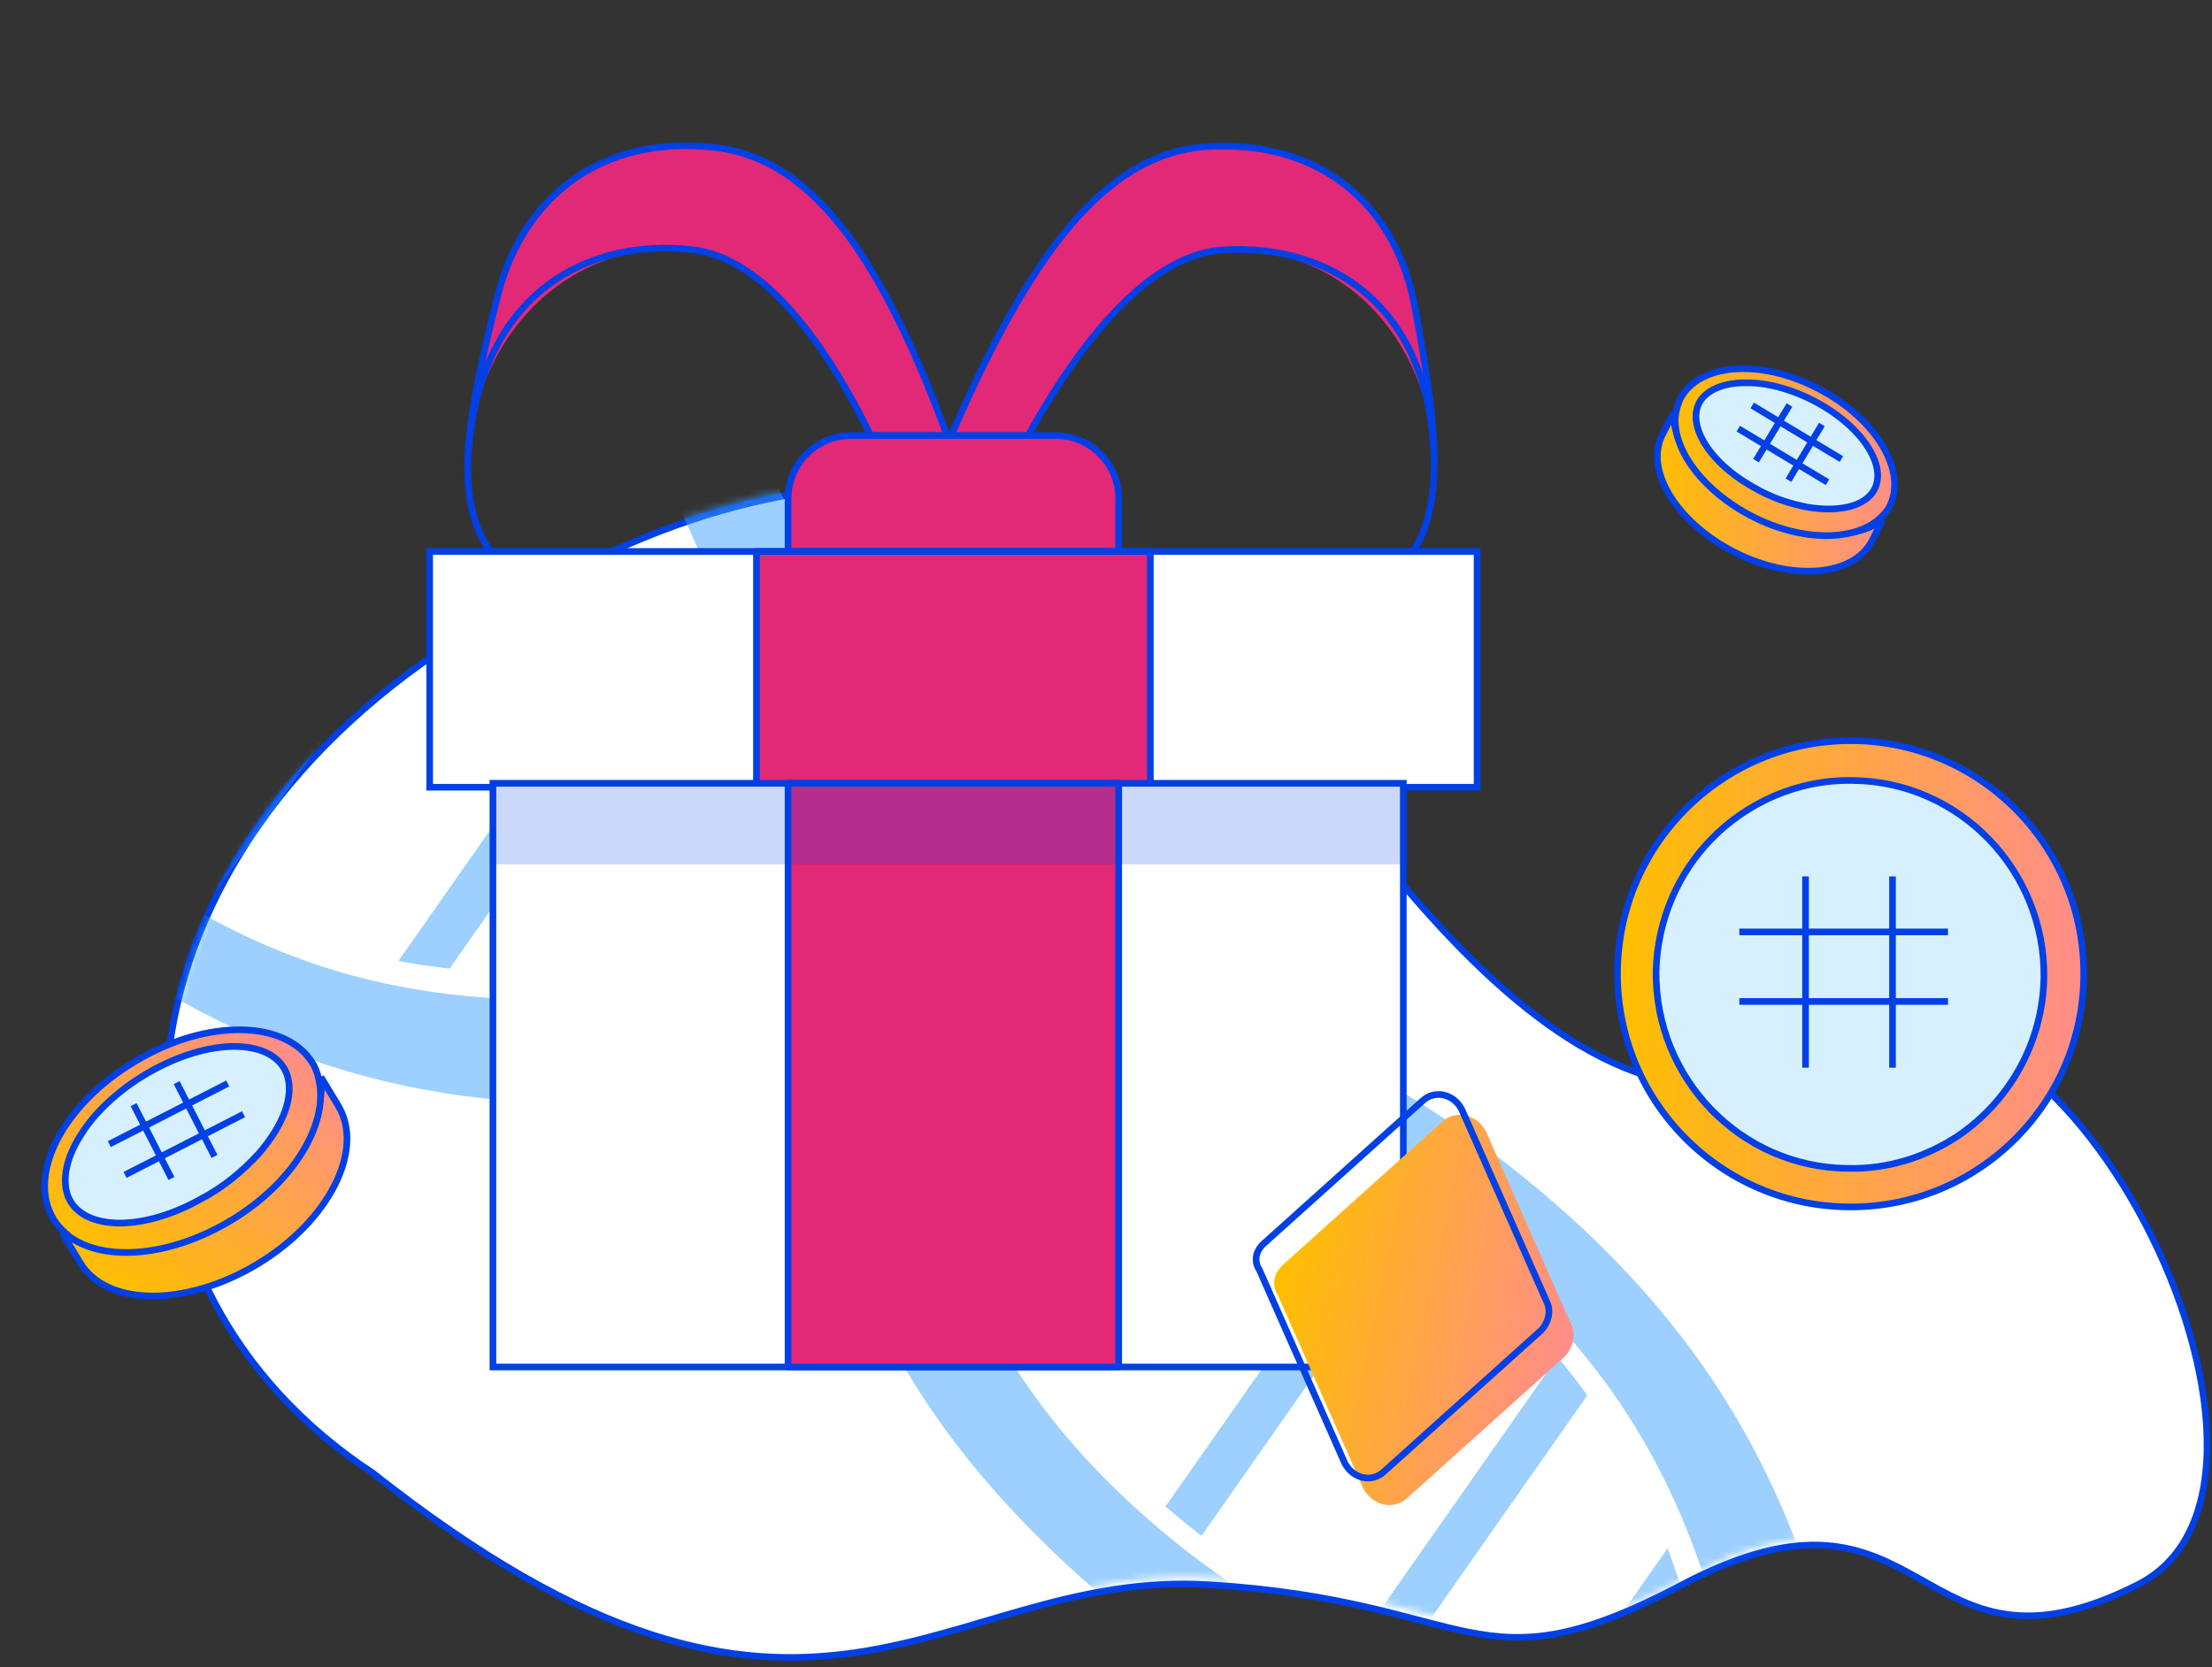 <svg width="333" height="251" viewBox="0 0 333 251" fill="none" xmlns="http://www.w3.org/2000/svg">
<rect x="0" y="0" width="333" height="251" fill="#333333" stroke="none"/>
<path d="M63.484 99.871C13.193 135.894 13.551 193.794 56.161 221.771C122.198 273.912 141.572 236.085 182.019 238.568C222.467 241.051 221.938 255.077 253.229 238.568C290.604 218.85 287.92 255.678 321.804 238.568C352.429 223.103 309.154 136.087 276.948 157.459C237.251 183.802 201.005 117.555 182.019 95.209C163.034 72.862 122.072 57.906 63.484 99.871Z" fill="white" stroke="#0040E5"/>
<mask id="mask0" mask-type="alpha" maskUnits="userSpaceOnUse" x="25" y="72" width="308" height="177">
<path d="M64.032 98.866C13.741 134.87 14.099 192.74 56.709 220.702C122.746 272.817 142.119 235.009 182.567 237.491C223.015 239.972 222.486 253.991 253.777 237.491C291.152 217.783 288.468 254.592 322.351 237.491C352.977 222.034 309.702 135.063 277.496 156.424C237.798 182.753 201.553 116.54 182.567 94.206C163.582 71.871 122.62 56.922 64.032 98.866Z" fill="#98FFF3"/>
</mask>
<g mask="url(#mask0)">
<g opacity="0.5">
<path d="M227.806 175.959C269.428 208.85 276.137 244.085 282.019 281.975C287.13 314.928 291.958 346.053 327.024 373.762C331.233 377.087 332.922 382.045 330.788 384.831C328.657 387.613 323.515 387.171 319.3 383.842C299.872 368.491 286.289 351.009 277.785 330.408C256.699 279.342 273.767 228.456 220.085 186.034C147.513 128.704 89.891 202.547 6.875 136.96C2.66 133.63 0.977 128.677 3.111 125.891C5.242 123.109 10.382 123.542 14.603 126.877C68.306 169.296 112.638 139.998 166.6 148.213C188.338 151.529 208.361 160.594 227.806 175.959Z" fill="#3CA1FF"/>
<path d="M284.287 271.463C316.603 269.725 347.973 268.792 381.479 296.582C383.058 297.89 384.597 299.224 386.066 300.559C390.033 304.158 395.323 305.112 397.882 302.688C400.441 300.265 399.3 295.384 395.333 291.785C353.553 253.881 316.735 253.824 281.236 255.63C282.421 260.932 283.396 266.212 284.287 271.463Z" fill="#3CA1FF"/>
<path d="M257.47 256.722C230.392 257.359 203.619 254.284 175.477 230.946C151.198 210.813 142.239 189.266 137.732 166.909C132.523 167.268 127.281 167.754 121.998 168.239C127.466 192.427 138.559 216.823 167.2 240.578C200.905 268.535 231.2 272.851 260.177 272.469C259.348 267.166 258.49 261.91 257.47 256.722Z" fill="#3CA1FF"/>
<path d="M83.945 50.522C112.747 79.324 113.803 111.269 117.97 144.148C123.313 143.672 128.7 143.239 134.153 142.981C130.26 110.176 127.669 76.162 94.246 42.732C90.478 38.959 85.115 37.658 82.278 39.805C79.434 41.96 80.179 46.759 83.945 50.522Z" fill="#3CA1FF"/>
<path d="M284.286 271.464C319.628 268.342 352.882 269.266 386.064 300.56C349.973 269.176 318.743 270.789 284.286 271.464Z" fill="#3CA1FF"/>
<path d="M121.998 168.239C122.711 171.008 123.697 174.863 124.854 178.459C132.969 204.214 147.928 225.496 173.687 245.038C195.375 261.367 216.278 268.867 239.076 271.358C247.096 272.256 252.922 272.351 260.173 272.473C246.426 272.769 232.862 272.376 217.267 268.131C193.517 261.742 171.267 247.047 153.845 228.91C135.892 210.201 127.428 191.645 122.547 170.772L121.998 168.239Z" fill="#3CA1FF"/>
<path d="M83.943 50.522C113.061 78.325 115.09 111.963 117.969 144.148C112.623 111.376 112.561 80.563 83.943 50.522Z" fill="#3CA1FF"/>
<path d="M251.046 233.072L237.469 252.437C240.217 252.64 242.964 252.759 245.722 252.816L253.775 241.332C252.968 238.558 252.065 235.804 251.046 233.072Z" fill="#3CA1FF"/>
<path d="M234.487 204.293L205.612 245.468C207.892 246.373 210.168 247.171 212.44 247.877L238.953 210.062C237.567 208.126 236.084 206.2 234.487 204.293Z" fill="#3CA1FF"/>
<path d="M207.508 181.061L175.452 226.78C177.172 228.266 178.981 229.741 180.878 231.204L213.322 184.932C211.374 183.544 209.442 182.258 207.508 181.061Z" fill="#3CA1FF"/>
<path d="M173.398 168.001L152.292 198.104C153.467 200.339 154.745 202.555 156.151 204.758L180.814 169.586C178.332 168.956 175.863 168.432 173.398 168.001Z" fill="#3CA1FF"/>
<path d="M111.215 144.728C111.394 144.712 111.574 144.697 111.757 144.678L113.645 141.988C113.206 138.516 112.799 135.064 112.385 131.632L102.648 145.515C105.487 145.265 108.342 144.995 111.215 144.728Z" fill="#3CA1FF"/>
<path d="M67.691 145.811L105.169 92.362C104.332 89.636 103.389 86.933 102.332 84.26L59.969 144.666C62.548 145.151 65.118 145.525 67.691 145.811Z" fill="#3CA1FF"/>
<path d="M32.171 134.766L86.227 57.681C84.711 55.928 83.095 54.191 81.375 52.473C81.369 52.469 81.369 52.469 81.363 52.464L26.145 131.206C28.162 132.496 30.17 133.676 32.171 134.766Z" fill="#3CA1FF"/>
</g>
</g>
<path fill-rule="evenodd" clip-rule="evenodd" d="M143.734 89.381C152.412 67.036 167.528 38.636 184.138 37.623C198.232 36.763 213.095 46.471 215.848 66.737C215.578 60.99 214.498 54.136 212.949 45.958C210.109 30.963 198.868 21.026 181.775 22.068C162.24 23.26 149.299 47.597 133.911 88.903C136.822 88.847 140.139 89.045 143.734 89.381Z" fill="#E22978"/>
<path d="M181.774 22.067C198.867 21.025 210.108 30.962 212.948 45.957C216.937 67.019 217.815 79.301 209.773 86.519C192.357 99.916 153.732 88.519 133.91 88.903C149.298 47.596 162.239 23.259 181.774 22.067Z" stroke="#0040E6"/>
<path d="M215.877 69.328C215.387 45.809 200.027 36.654 184.156 37.622C167.534 38.635 152.409 67.074 143.734 89.426" stroke="#0040E6"/>
<path fill-rule="evenodd" clip-rule="evenodd" d="M141.313 91.402C134.062 68.636 120.768 39.484 104.25 37.594C90.232 35.991 74.776 44.899 70.749 64.994C71.382 59.268 72.894 52.479 74.959 44.392C78.742 29.573 90.593 20.246 107.591 22.191C127.018 24.413 138.398 49.394 151.149 91.445C148.246 91.235 144.923 91.257 141.313 91.402Z" fill="#E22978"/>
<path d="M107.592 22.19C90.594 20.245 78.743 29.572 74.96 44.391C69.645 65.207 67.992 77.422 75.565 85.053C92.105 99.348 131.385 90.013 151.15 91.444C138.399 49.393 127.019 24.412 107.592 22.19Z" stroke="#0040E6"/>
<path d="M70.557 67.567C72.532 44.114 88.446 35.786 104.23 37.591C120.759 39.482 134.06 68.673 141.307 91.446" stroke="#0040E6"/>
<path d="M168.414 75.059C168.414 69.812 164.161 65.559 158.914 65.559H128.136C122.889 65.559 118.636 69.812 118.636 75.059V93.122H168.414V75.059Z" fill="#E22978" stroke="#0040E6" stroke-linecap="round" stroke-linejoin="round"/>
<rect x="-0.5" y="0.5" width="157.681" height="35.497" transform="matrix(-1 0 0 1 221.865 82.514)" fill="white" stroke="#0040E5"/>
<rect x="-0.5" y="0.5" width="59.299" height="35.497" transform="matrix(-1 0 0 1 172.675 82.514)" fill="#E22978" stroke="#0040E6" stroke-linecap="round" stroke-linejoin="round"/>
<rect x="211.259" y="205.785" width="137.052" height="87.861" transform="rotate(180 211.259 205.785)" fill="white" stroke="#0040E5"/>
<rect x="168.414" y="205.785" width="49.778" height="87.861" transform="rotate(180 168.414 205.785)" fill="#E22978" stroke="#0040E6" stroke-linecap="round" stroke-linejoin="round"/>
<rect opacity="0.2" x="211.759" y="130.119" width="138.052" height="12.694" transform="rotate(180 211.759 130.119)" fill="#0040E5"/>
<path d="M193.366 190.198L217.075 168.887C219.125 167.017 222.28 167.694 223.699 170.308L236.582 199.468C237.258 200.932 236.852 202.825 235.567 204.199L211.858 225.511C209.808 227.38 206.653 226.704 205.234 224.09L192.351 194.93C191.36 193.397 191.766 191.505 193.366 190.198Z" fill="url(#paint0_linear)"/>
<path d="M190.462 187.017C190.469 187.012 190.475 187.007 190.481 187.002L214.189 165.691L214.192 165.688C215.964 164.073 218.739 164.604 220.03 166.961L232.905 196.102L232.905 196.102L232.908 196.109C233.48 197.348 233.16 199.019 231.997 200.274L208.304 221.571L208.302 221.573C206.53 223.189 203.755 222.657 202.463 220.301L189.589 191.16C189.578 191.136 189.566 191.112 189.551 191.09C188.724 189.812 189.02 188.195 190.462 187.017Z" stroke="#0040E5" stroke-linecap="round" stroke-linejoin="round"/>
<path d="M243.5 146.596C243.5 165.979 259.213 181.692 278.596 181.692C297.979 181.692 313.692 165.979 313.692 146.596C313.692 127.213 297.979 111.5 278.596 111.5C259.213 111.5 243.5 127.213 243.5 146.596Z" fill="url(#paint1_linear)" stroke="#0040E5"/>
<path d="M278.057 175.88L278.057 175.88L278.066 175.88C284.306 176.059 290.017 174.098 294.665 171.06C302.344 165.88 307.52 157.13 307.699 147.133C307.877 131.059 295.017 117.671 278.954 117.493L278.949 117.493C270.563 117.314 262.885 120.883 257.525 126.421C252.706 131.42 249.491 138.383 249.312 146.241C249.135 162.314 261.994 175.702 278.057 175.88Z" fill="#D6F0FF" stroke="#0040E5"/>
<line y1="-0.5" x2="28.791" y2="-0.5" transform="matrix(0 1 1 0 285.402 131.939)" stroke="#0040E5"/>
<line y1="-0.5" x2="31.408" y2="-0.5" transform="matrix(1 -4.18109e-08 -4.56983e-08 -1 261.847 139.792)" stroke="#0040E5"/>
<line y1="-0.5" x2="28.791" y2="-0.5" transform="matrix(0 1 1 0 272.313 131.939)" stroke="#0040E5"/>
<line y1="-0.5" x2="31.408" y2="-0.5" transform="matrix(1 -4.18109e-08 -4.56983e-08 -1 261.847 150.261)" stroke="#0040E5"/>
<path d="M254.915 70.039C253.043 67.507 251.953 64.79 251.891 62.24L250.279 65.405L250.277 65.409C248.925 68.006 249.378 71.264 251.329 74.498C253.277 77.725 256.682 80.854 261.059 83.1C265.433 85.345 269.96 86.254 273.728 85.927C277.503 85.6 280.438 84.045 281.794 81.444C281.794 81.443 281.794 81.443 281.795 81.442L283.392 78.303C281.255 79.81 278.328 80.533 275.076 80.463C271.585 80.388 267.68 79.401 263.876 77.439C260.071 75.477 256.997 72.855 254.915 70.039Z" fill="url(#paint2_linear)" stroke="#0040E5"/>
<path d="M273.703 58.488L273.701 58.487C269.266 56.183 264.739 55.246 260.988 55.558C257.232 55.871 254.326 57.424 252.969 60.025C252.54 60.886 252.316 61.87 252.203 62.77C252.043 65.241 253.06 68.014 255.072 70.668C257.083 73.321 260.064 75.82 263.749 77.72C267.432 79.619 271.189 80.561 274.513 80.633C277.839 80.704 280.692 79.903 282.62 78.364C283.422 77.676 284.06 77.028 284.481 76.186C285.781 73.585 285.325 70.323 283.388 67.088C281.454 63.861 278.079 60.733 273.703 58.488Z" fill="url(#paint3_linear)" stroke="#0040E5"/>
<path d="M264.007 73.368L264.014 73.371L264.02 73.375C266.678 74.952 269.536 75.868 272.216 76.369C274.37 76.71 276.36 76.711 278.018 76.358C279.677 76.005 280.972 75.305 281.796 74.272C283.042 72.643 282.95 70.371 281.567 67.902C280.188 65.438 277.565 62.879 273.985 60.842C270.292 58.742 266.275 57.607 262.99 57.626L262.99 57.626L262.979 57.626C259.919 57.574 257.461 58.462 256.189 60.041C254.944 61.67 255.036 63.941 256.419 66.396C257.799 68.847 260.424 71.38 264.007 73.368Z" fill="#D6F0FF" stroke="#0040E5"/>
<line y1="-0.5" x2="15.673" y2="-0.5" transform="matrix(0.857 0.515 0.515 -0.857 264.035 60.606)" stroke="#0040E5"/>
<line y1="-0.5" x2="9.772" y2="-0.5" transform="matrix(0.515 -0.857 -0.857 -0.515 263.927 69.09)" stroke="#0040E5"/>
<line y1="-0.5" x2="15.673" y2="-0.5" transform="matrix(0.857 0.515 0.515 -0.857 261.939 64.096)" stroke="#0040E5"/>
<line y1="-0.5" x2="9.772" y2="-0.5" transform="matrix(0.515 -0.857 -0.857 -0.515 268.811 72.024)" stroke="#0040E5"/>
<path d="M20.303 187.92C16.072 188.26 12.222 187.51 9.39 185.653L12.038 190.033L12.04 190.037C13.98 193.315 17.878 195.033 22.733 195.098C27.58 195.162 33.298 193.569 38.708 190.324C44.116 187.08 48.179 182.762 50.38 178.425C52.585 174.082 52.894 169.794 50.953 166.511C50.953 166.511 50.952 166.51 50.952 166.509L48.317 162.149C48.693 165.599 47.514 169.462 45.119 173.136C42.694 176.854 39.003 180.412 34.323 183.207C29.642 186.003 24.742 187.562 20.303 187.92Z" fill="url(#paint4_linear)" stroke="#0040E5"/>
<path d="M20.388 159.75L20.386 159.751C14.874 163.021 10.781 167.319 8.574 171.629C6.366 175.943 6.074 180.199 8.015 183.482C8.671 184.549 9.603 185.468 10.512 186.205C13.121 188.074 16.856 188.844 21.117 188.449C25.377 188.055 30.121 186.498 34.686 183.772C39.248 181.047 42.823 177.591 45.157 174.012C47.492 170.431 48.562 166.761 48.188 163.587C47.981 162.246 47.705 161.094 47.06 160.044C45.081 156.823 41.178 155.104 36.332 155.024C31.495 154.944 25.797 156.505 20.388 159.75Z" fill="url(#paint5_linear)" stroke="#0040E5"/>
<path d="M30.131 180.558L30.137 180.554L30.144 180.551C33.667 178.721 36.603 176.225 38.965 173.645C40.797 171.528 42.152 169.354 42.896 167.295C43.639 165.236 43.761 163.323 43.18 161.692C42.227 159.167 39.632 157.717 35.989 157.55C32.352 157.382 27.779 158.512 23.136 161.031C18.349 163.631 14.385 167.24 12.173 170.843L12.173 170.843L12.167 170.853C10.033 174.158 9.316 177.471 10.192 179.975C11.146 182.499 13.741 183.948 17.369 184.106C20.993 184.263 25.539 183.115 30.131 180.558Z" fill="#D6F0FF" stroke="#0040E5"/>
<line y1="-0.5" x2="20.031" y2="-0.5" transform="matrix(0.89 -0.456 -0.456 -0.89 16.232 171.792)" stroke="#0040E5"/>
<line y1="-0.5" x2="12.489" y2="-0.5" transform="matrix(-0.456 -0.89 -0.89 0.456 25.365 177.637)" stroke="#0040E5"/>
<line y1="-0.5" x2="20.031" y2="-0.5" transform="matrix(0.89 -0.456 -0.456 -0.89 18.605 176.423)" stroke="#0040E5"/>
<line y1="-0.5" x2="12.489" y2="-0.5" transform="matrix(-0.456 -0.89 -0.89 0.456 31.846 174.316)" stroke="#0040E5"/>
<defs>
<linearGradient id="paint0_linear" x1="237.15" y1="202.183" x2="191.97" y2="192.493" gradientUnits="userSpaceOnUse">
<stop stop-color="#FF8C8C"/>
<stop offset="1" stop-color="#FFBF00"/>
</linearGradient>
<linearGradient id="paint1_linear" x1="314.811" y1="146.457" x2="243.13" y2="146.457" gradientUnits="userSpaceOnUse">
<stop stop-color="#FF8C8C"/>
<stop offset="1" stop-color="#FFBF00"/>
</linearGradient>
<linearGradient id="paint2_linear" x1="285.241" y1="73.093" x2="249.066" y2="73.093" gradientUnits="userSpaceOnUse">
<stop stop-color="#FF8C8C"/>
<stop offset="1" stop-color="#FFBF00"/>
</linearGradient>
<linearGradient id="paint3_linear" x1="286.013" y1="68.018" x2="251.748" y2="68.018" gradientUnits="userSpaceOnUse">
<stop stop-color="#FF8C8C"/>
<stop offset="1" stop-color="#FFBF00"/>
</linearGradient>
<linearGradient id="paint4_linear" x1="44.097" y1="157.205" x2="19.682" y2="196.467" gradientUnits="userSpaceOnUse">
<stop stop-color="#FF8C8C"/>
<stop offset="1" stop-color="#FFBF00"/>
</linearGradient>
<linearGradient id="paint5_linear" x1="39.11" y1="152.94" x2="15.985" y2="190.129" gradientUnits="userSpaceOnUse">
<stop stop-color="#FF8C8C"/>
<stop offset="1" stop-color="#FFBF00"/>
</linearGradient>
</defs>
</svg>
